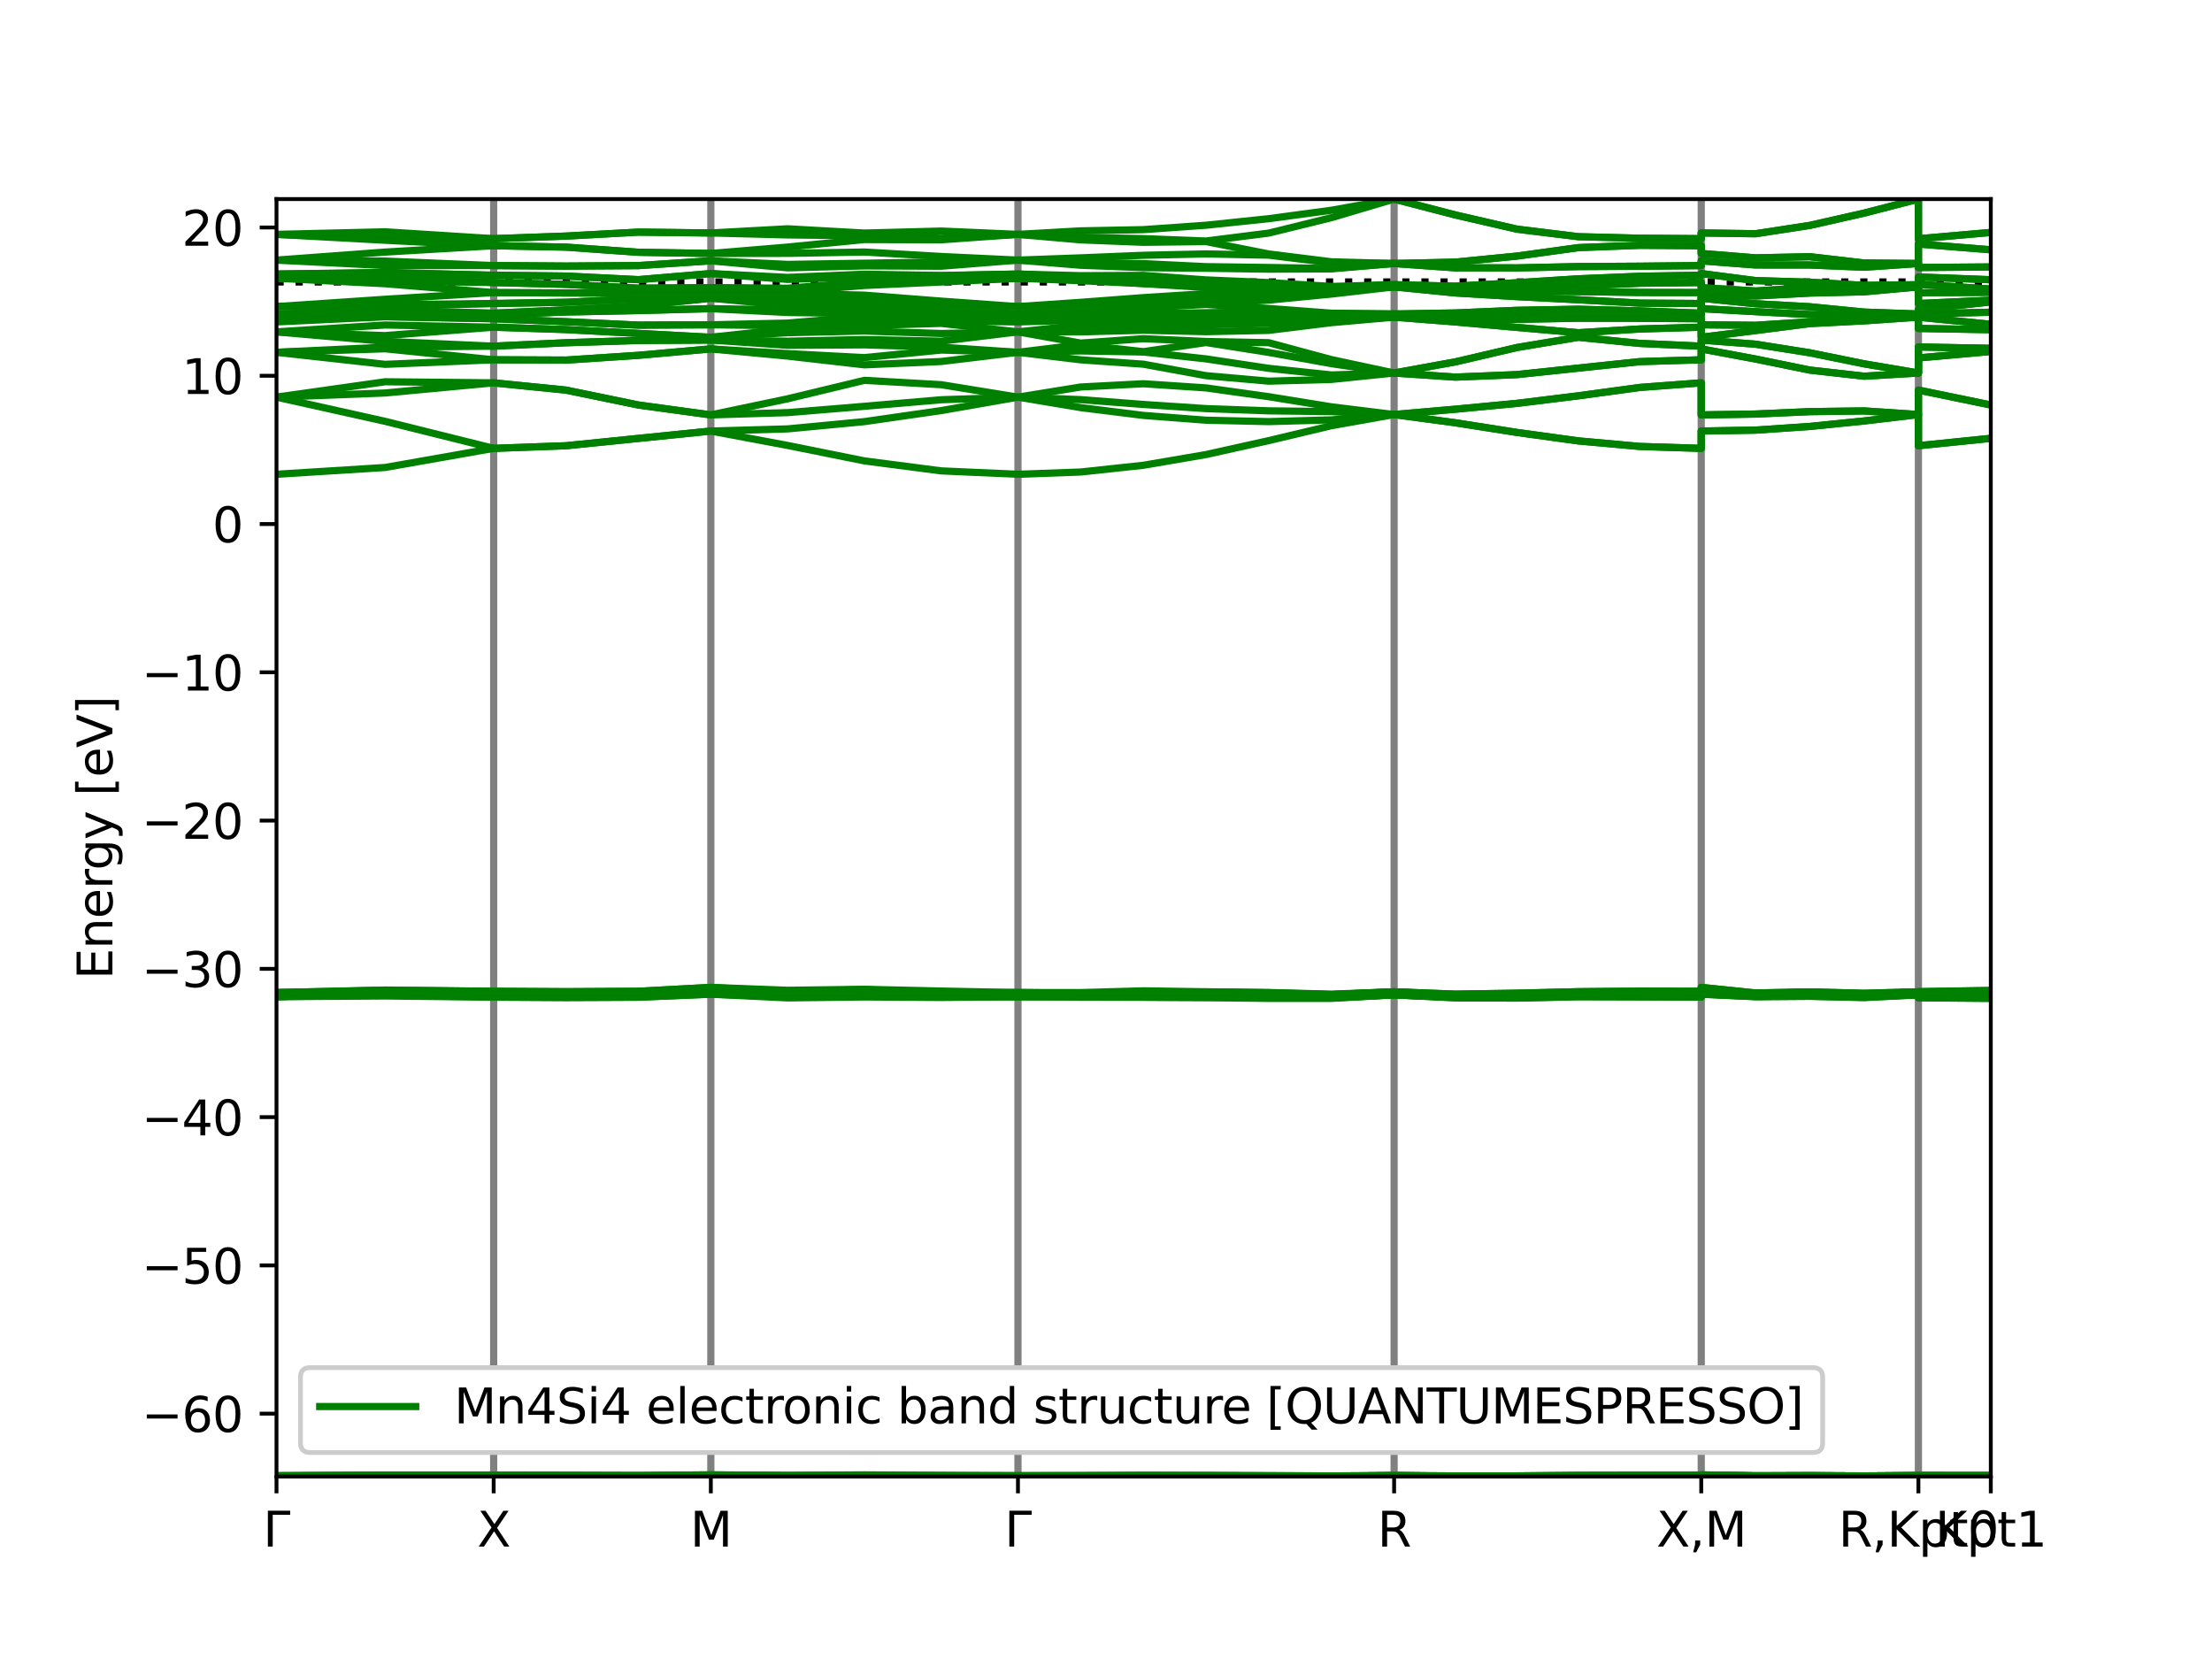 <?xml version="1.0" encoding="utf-8" standalone="no"?>
<!DOCTYPE svg PUBLIC "-//W3C//DTD SVG 1.1//EN"
  "http://www.w3.org/Graphics/SVG/1.1/DTD/svg11.dtd">
<svg xmlns:xlink="http://www.w3.org/1999/xlink" width="460.8pt" height="345.6pt" viewBox="0 0 460.8 345.6" xmlns="http://www.w3.org/2000/svg" version="1.1">
 <defs>
  <style type="text/css">*{stroke-linejoin: round; stroke-linecap: butt}</style>
 </defs>
 <g id="figure_1">
  <g id="patch_1">
   <path d="M 0 345.6 
L 460.8 345.6 
L 460.8 0 
L 0 0 
z
" style="fill: #ffffff"/>
  </g>
  <g id="axes_1">
   <g id="patch_2">
    <path d="M 57.6 307.584 
L 414.72 307.584 
L 414.72 41.472 
L 57.6 41.472 
z
" style="fill: #ffffff"/>
   </g>
   <g id="matplotlib.axis_1">
    <g id="xtick_1">
     <g id="line2d_1">
      <defs>
       <path id="m7d7b94f355" d="M 0 0 
L 0 3.5 
" style="stroke: #000000; stroke-width: 0.8"/>
      </defs>
      <g>
       <use xlink:href="#m7d7b94f355" x="57.6" y="307.584" style="stroke: #000000; stroke-width: 0.8"/>
      </g>
     </g>
     <g id="text_1">
      <!-- $\Gamma$ -->
      <g transform="translate(54.8 322.182) scale(0.1 -0.1)">
       <defs>
        <path id="DejaVuSans-393" d="M 628 0 
L 628 4666 
L 3531 4666 
L 3531 4134 
L 1259 4134 
L 1259 0 
L 628 0 
z
" transform="scale(0.016)"/>
       </defs>
       <use xlink:href="#DejaVuSans-393" transform="translate(0 0.094)"/>
      </g>
     </g>
    </g>
    <g id="xtick_2">
     <g id="line2d_2">
      <g>
       <use xlink:href="#m7d7b94f355" x="102.841" y="307.584" style="stroke: #000000; stroke-width: 0.8"/>
      </g>
     </g>
     <g id="text_2">
      <!-- X -->
      <g transform="translate(99.416 322.182) scale(0.1 -0.1)">
       <defs>
        <path id="DejaVuSans-58" d="M 403 4666 
L 1081 4666 
L 2241 2931 
L 3406 4666 
L 4084 4666 
L 2584 2425 
L 4184 0 
L 3506 0 
L 2194 1984 
L 872 0 
L 191 0 
L 1856 2491 
L 403 4666 
z
" transform="scale(0.016)"/>
       </defs>
       <use xlink:href="#DejaVuSans-58"/>
      </g>
     </g>
    </g>
    <g id="xtick_3">
     <g id="line2d_3">
      <g>
       <use xlink:href="#m7d7b94f355" x="148.081" y="307.584" style="stroke: #000000; stroke-width: 0.8"/>
      </g>
     </g>
     <g id="text_3">
      <!-- M -->
      <g transform="translate(143.767 322.182) scale(0.1 -0.1)">
       <defs>
        <path id="DejaVuSans-4d" d="M 628 4666 
L 1569 4666 
L 2759 1491 
L 3956 4666 
L 4897 4666 
L 4897 0 
L 4281 0 
L 4281 4097 
L 3078 897 
L 2444 897 
L 1241 4097 
L 1241 0 
L 628 0 
L 628 4666 
z
" transform="scale(0.016)"/>
       </defs>
       <use xlink:href="#DejaVuSans-4d"/>
      </g>
     </g>
    </g>
    <g id="xtick_4">
     <g id="line2d_4">
      <g>
       <use xlink:href="#m7d7b94f355" x="212.061" y="307.584" style="stroke: #000000; stroke-width: 0.8"/>
      </g>
     </g>
     <g id="text_4">
      <!-- $\Gamma$ -->
      <g transform="translate(209.261 322.182) scale(0.1 -0.1)">
       <use xlink:href="#DejaVuSans-393" transform="translate(0 0.094)"/>
      </g>
     </g>
    </g>
    <g id="xtick_5">
     <g id="line2d_5">
      <g>
       <use xlink:href="#m7d7b94f355" x="290.42" y="307.584" style="stroke: #000000; stroke-width: 0.8"/>
      </g>
     </g>
     <g id="text_5">
      <!-- R -->
      <g transform="translate(286.945 322.182) scale(0.1 -0.1)">
       <defs>
        <path id="DejaVuSans-52" d="M 2841 2188 
Q 3044 2119 3236 1894 
Q 3428 1669 3622 1275 
L 4263 0 
L 3584 0 
L 2988 1197 
Q 2756 1666 2539 1819 
Q 2322 1972 1947 1972 
L 1259 1972 
L 1259 0 
L 628 0 
L 628 4666 
L 2053 4666 
Q 2853 4666 3247 4331 
Q 3641 3997 3641 3322 
Q 3641 2881 3436 2590 
Q 3231 2300 2841 2188 
z
M 1259 4147 
L 1259 2491 
L 2053 2491 
Q 2509 2491 2742 2702 
Q 2975 2913 2975 3322 
Q 2975 3731 2742 3939 
Q 2509 4147 2053 4147 
L 1259 4147 
z
" transform="scale(0.016)"/>
       </defs>
       <use xlink:href="#DejaVuSans-52"/>
      </g>
     </g>
    </g>
    <g id="xtick_6">
     <g id="line2d_6">
      <g>
       <use xlink:href="#m7d7b94f355" x="354.399" y="307.584" style="stroke: #000000; stroke-width: 0.8"/>
      </g>
     </g>
     <g id="text_6">
      <!-- X,M -->
      <g transform="translate(345.071 322.182) scale(0.1 -0.1)">
       <defs>
        <path id="DejaVuSans-2c" d="M 750 794 
L 1409 794 
L 1409 256 
L 897 -744 
L 494 -744 
L 750 256 
L 750 794 
z
" transform="scale(0.016)"/>
       </defs>
       <use xlink:href="#DejaVuSans-58"/>
       <use xlink:href="#DejaVuSans-2c" x="68.506"/>
       <use xlink:href="#DejaVuSans-4d" x="100.293"/>
      </g>
     </g>
    </g>
    <g id="xtick_7">
     <g id="line2d_7">
      <g>
       <use xlink:href="#m7d7b94f355" x="399.64" y="307.584" style="stroke: #000000; stroke-width: 0.8"/>
      </g>
     </g>
     <g id="text_7">
      <!-- R,Kpt0 -->
      <g transform="translate(382.982 322.182) scale(0.1 -0.1)">
       <defs>
        <path id="DejaVuSans-4b" d="M 628 4666 
L 1259 4666 
L 1259 2694 
L 3353 4666 
L 4166 4666 
L 1850 2491 
L 4331 0 
L 3500 0 
L 1259 2247 
L 1259 0 
L 628 0 
L 628 4666 
z
" transform="scale(0.016)"/>
        <path id="DejaVuSans-70" d="M 1159 525 
L 1159 -1331 
L 581 -1331 
L 581 3500 
L 1159 3500 
L 1159 2969 
Q 1341 3281 1617 3432 
Q 1894 3584 2278 3584 
Q 2916 3584 3314 3078 
Q 3713 2572 3713 1747 
Q 3713 922 3314 415 
Q 2916 -91 2278 -91 
Q 1894 -91 1617 61 
Q 1341 213 1159 525 
z
M 3116 1747 
Q 3116 2381 2855 2742 
Q 2594 3103 2138 3103 
Q 1681 3103 1420 2742 
Q 1159 2381 1159 1747 
Q 1159 1113 1420 752 
Q 1681 391 2138 391 
Q 2594 391 2855 752 
Q 3116 1113 3116 1747 
z
" transform="scale(0.016)"/>
        <path id="DejaVuSans-74" d="M 1172 4494 
L 1172 3500 
L 2356 3500 
L 2356 3053 
L 1172 3053 
L 1172 1153 
Q 1172 725 1289 603 
Q 1406 481 1766 481 
L 2356 481 
L 2356 0 
L 1766 0 
Q 1100 0 847 248 
Q 594 497 594 1153 
L 594 3053 
L 172 3053 
L 172 3500 
L 594 3500 
L 594 4494 
L 1172 4494 
z
" transform="scale(0.016)"/>
        <path id="DejaVuSans-30" d="M 2034 4250 
Q 1547 4250 1301 3770 
Q 1056 3291 1056 2328 
Q 1056 1369 1301 889 
Q 1547 409 2034 409 
Q 2525 409 2770 889 
Q 3016 1369 3016 2328 
Q 3016 3291 2770 3770 
Q 2525 4250 2034 4250 
z
M 2034 4750 
Q 2819 4750 3233 4129 
Q 3647 3509 3647 2328 
Q 3647 1150 3233 529 
Q 2819 -91 2034 -91 
Q 1250 -91 836 529 
Q 422 1150 422 2328 
Q 422 3509 836 4129 
Q 1250 4750 2034 4750 
z
" transform="scale(0.016)"/>
       </defs>
       <use xlink:href="#DejaVuSans-52"/>
       <use xlink:href="#DejaVuSans-2c" x="69.482"/>
       <use xlink:href="#DejaVuSans-4b" x="101.27"/>
       <use xlink:href="#DejaVuSans-70" x="166.846"/>
       <use xlink:href="#DejaVuSans-74" x="230.322"/>
       <use xlink:href="#DejaVuSans-30" x="269.531"/>
      </g>
     </g>
    </g>
    <g id="xtick_8">
     <g id="line2d_8">
      <g>
       <use xlink:href="#m7d7b94f355" x="414.72" y="307.584" style="stroke: #000000; stroke-width: 0.8"/>
      </g>
     </g>
     <g id="text_8">
      <!-- Kpt1 -->
      <g transform="translate(403.125 322.182) scale(0.1 -0.1)">
       <defs>
        <path id="DejaVuSans-31" d="M 794 531 
L 1825 531 
L 1825 4091 
L 703 3866 
L 703 4441 
L 1819 4666 
L 2450 4666 
L 2450 531 
L 3481 531 
L 3481 0 
L 794 0 
L 794 531 
z
" transform="scale(0.016)"/>
       </defs>
       <use xlink:href="#DejaVuSans-4b"/>
       <use xlink:href="#DejaVuSans-70" x="65.576"/>
       <use xlink:href="#DejaVuSans-74" x="129.053"/>
       <use xlink:href="#DejaVuSans-31" x="168.262"/>
      </g>
     </g>
    </g>
   </g>
   <g id="matplotlib.axis_2">
    <g id="ytick_1">
     <g id="line2d_9">
      <defs>
       <path id="mb91cd840cc" d="M 0 0 
L -3.5 0 
" style="stroke: #000000; stroke-width: 0.8"/>
      </defs>
      <g>
       <use xlink:href="#mb91cd840cc" x="57.6" y="294.492" style="stroke: #000000; stroke-width: 0.8"/>
      </g>
     </g>
     <g id="text_9">
      <!-- −60 -->
      <g transform="translate(29.495 298.291) scale(0.1 -0.1)">
       <defs>
        <path id="DejaVuSans-2212" d="M 678 2272 
L 4684 2272 
L 4684 1741 
L 678 1741 
L 678 2272 
z
" transform="scale(0.016)"/>
        <path id="DejaVuSans-36" d="M 2113 2584 
Q 1688 2584 1439 2293 
Q 1191 2003 1191 1497 
Q 1191 994 1439 701 
Q 1688 409 2113 409 
Q 2538 409 2786 701 
Q 3034 994 3034 1497 
Q 3034 2003 2786 2293 
Q 2538 2584 2113 2584 
z
M 3366 4563 
L 3366 3988 
Q 3128 4100 2886 4159 
Q 2644 4219 2406 4219 
Q 1781 4219 1451 3797 
Q 1122 3375 1075 2522 
Q 1259 2794 1537 2939 
Q 1816 3084 2150 3084 
Q 2853 3084 3261 2657 
Q 3669 2231 3669 1497 
Q 3669 778 3244 343 
Q 2819 -91 2113 -91 
Q 1303 -91 875 529 
Q 447 1150 447 2328 
Q 447 3434 972 4092 
Q 1497 4750 2381 4750 
Q 2619 4750 2861 4703 
Q 3103 4656 3366 4563 
z
" transform="scale(0.016)"/>
       </defs>
       <use xlink:href="#DejaVuSans-2212"/>
       <use xlink:href="#DejaVuSans-36" x="83.789"/>
       <use xlink:href="#DejaVuSans-30" x="147.412"/>
      </g>
     </g>
    </g>
    <g id="ytick_2">
     <g id="line2d_10">
      <g>
       <use xlink:href="#mb91cd840cc" x="57.6" y="263.604" style="stroke: #000000; stroke-width: 0.8"/>
      </g>
     </g>
     <g id="text_10">
      <!-- −50 -->
      <g transform="translate(29.495 267.404) scale(0.1 -0.1)">
       <defs>
        <path id="DejaVuSans-35" d="M 691 4666 
L 3169 4666 
L 3169 4134 
L 1269 4134 
L 1269 2991 
Q 1406 3038 1543 3061 
Q 1681 3084 1819 3084 
Q 2600 3084 3056 2656 
Q 3513 2228 3513 1497 
Q 3513 744 3044 326 
Q 2575 -91 1722 -91 
Q 1428 -91 1123 -41 
Q 819 9 494 109 
L 494 744 
Q 775 591 1075 516 
Q 1375 441 1709 441 
Q 2250 441 2565 725 
Q 2881 1009 2881 1497 
Q 2881 1984 2565 2268 
Q 2250 2553 1709 2553 
Q 1456 2553 1204 2497 
Q 953 2441 691 2322 
L 691 4666 
z
" transform="scale(0.016)"/>
       </defs>
       <use xlink:href="#DejaVuSans-2212"/>
       <use xlink:href="#DejaVuSans-35" x="83.789"/>
       <use xlink:href="#DejaVuSans-30" x="147.412"/>
      </g>
     </g>
    </g>
    <g id="ytick_3">
     <g id="line2d_11">
      <g>
       <use xlink:href="#mb91cd840cc" x="57.6" y="232.717" style="stroke: #000000; stroke-width: 0.8"/>
      </g>
     </g>
     <g id="text_11">
      <!-- −40 -->
      <g transform="translate(29.495 236.516) scale(0.1 -0.1)">
       <defs>
        <path id="DejaVuSans-34" d="M 2419 4116 
L 825 1625 
L 2419 1625 
L 2419 4116 
z
M 2253 4666 
L 3047 4666 
L 3047 1625 
L 3713 1625 
L 3713 1100 
L 3047 1100 
L 3047 0 
L 2419 0 
L 2419 1100 
L 313 1100 
L 313 1709 
L 2253 4666 
z
" transform="scale(0.016)"/>
       </defs>
       <use xlink:href="#DejaVuSans-2212"/>
       <use xlink:href="#DejaVuSans-34" x="83.789"/>
       <use xlink:href="#DejaVuSans-30" x="147.412"/>
      </g>
     </g>
    </g>
    <g id="ytick_4">
     <g id="line2d_12">
      <g>
       <use xlink:href="#mb91cd840cc" x="57.6" y="201.829" style="stroke: #000000; stroke-width: 0.8"/>
      </g>
     </g>
     <g id="text_12">
      <!-- −30 -->
      <g transform="translate(29.495 205.628) scale(0.1 -0.1)">
       <defs>
        <path id="DejaVuSans-33" d="M 2597 2516 
Q 3050 2419 3304 2112 
Q 3559 1806 3559 1356 
Q 3559 666 3084 287 
Q 2609 -91 1734 -91 
Q 1441 -91 1130 -33 
Q 819 25 488 141 
L 488 750 
Q 750 597 1062 519 
Q 1375 441 1716 441 
Q 2309 441 2620 675 
Q 2931 909 2931 1356 
Q 2931 1769 2642 2001 
Q 2353 2234 1838 2234 
L 1294 2234 
L 1294 2753 
L 1863 2753 
Q 2328 2753 2575 2939 
Q 2822 3125 2822 3475 
Q 2822 3834 2567 4026 
Q 2313 4219 1838 4219 
Q 1578 4219 1281 4162 
Q 984 4106 628 3988 
L 628 4550 
Q 988 4650 1302 4700 
Q 1616 4750 1894 4750 
Q 2613 4750 3031 4423 
Q 3450 4097 3450 3541 
Q 3450 3153 3228 2886 
Q 3006 2619 2597 2516 
z
" transform="scale(0.016)"/>
       </defs>
       <use xlink:href="#DejaVuSans-2212"/>
       <use xlink:href="#DejaVuSans-33" x="83.789"/>
       <use xlink:href="#DejaVuSans-30" x="147.412"/>
      </g>
     </g>
    </g>
    <g id="ytick_5">
     <g id="line2d_13">
      <g>
       <use xlink:href="#mb91cd840cc" x="57.6" y="170.941" style="stroke: #000000; stroke-width: 0.8"/>
      </g>
     </g>
     <g id="text_13">
      <!-- −20 -->
      <g transform="translate(29.495 174.74) scale(0.1 -0.1)">
       <defs>
        <path id="DejaVuSans-32" d="M 1228 531 
L 3431 531 
L 3431 0 
L 469 0 
L 469 531 
Q 828 903 1448 1529 
Q 2069 2156 2228 2338 
Q 2531 2678 2651 2914 
Q 2772 3150 2772 3378 
Q 2772 3750 2511 3984 
Q 2250 4219 1831 4219 
Q 1534 4219 1204 4116 
Q 875 4013 500 3803 
L 500 4441 
Q 881 4594 1212 4672 
Q 1544 4750 1819 4750 
Q 2544 4750 2975 4387 
Q 3406 4025 3406 3419 
Q 3406 3131 3298 2873 
Q 3191 2616 2906 2266 
Q 2828 2175 2409 1742 
Q 1991 1309 1228 531 
z
" transform="scale(0.016)"/>
       </defs>
       <use xlink:href="#DejaVuSans-2212"/>
       <use xlink:href="#DejaVuSans-32" x="83.789"/>
       <use xlink:href="#DejaVuSans-30" x="147.412"/>
      </g>
     </g>
    </g>
    <g id="ytick_6">
     <g id="line2d_14">
      <g>
       <use xlink:href="#mb91cd840cc" x="57.6" y="140.053" style="stroke: #000000; stroke-width: 0.8"/>
      </g>
     </g>
     <g id="text_14">
      <!-- −10 -->
      <g transform="translate(29.495 143.853) scale(0.1 -0.1)">
       <use xlink:href="#DejaVuSans-2212"/>
       <use xlink:href="#DejaVuSans-31" x="83.789"/>
       <use xlink:href="#DejaVuSans-30" x="147.412"/>
      </g>
     </g>
    </g>
    <g id="ytick_7">
     <g id="line2d_15">
      <g>
       <use xlink:href="#mb91cd840cc" x="57.6" y="109.166" style="stroke: #000000; stroke-width: 0.8"/>
      </g>
     </g>
     <g id="text_15">
      <!-- 0 -->
      <g transform="translate(44.237 112.965) scale(0.1 -0.1)">
       <use xlink:href="#DejaVuSans-30"/>
      </g>
     </g>
    </g>
    <g id="ytick_8">
     <g id="line2d_16">
      <g>
       <use xlink:href="#mb91cd840cc" x="57.6" y="78.278" style="stroke: #000000; stroke-width: 0.8"/>
      </g>
     </g>
     <g id="text_16">
      <!-- 10 -->
      <g transform="translate(37.875 82.077) scale(0.1 -0.1)">
       <use xlink:href="#DejaVuSans-31"/>
       <use xlink:href="#DejaVuSans-30" x="63.623"/>
      </g>
     </g>
    </g>
    <g id="ytick_9">
     <g id="line2d_17">
      <g>
       <use xlink:href="#mb91cd840cc" x="57.6" y="47.39" style="stroke: #000000; stroke-width: 0.8"/>
      </g>
     </g>
     <g id="text_17">
      <!-- 20 -->
      <g transform="translate(37.875 51.189) scale(0.1 -0.1)">
       <use xlink:href="#DejaVuSans-32"/>
       <use xlink:href="#DejaVuSans-30" x="63.623"/>
      </g>
     </g>
    </g>
    <g id="text_18">
     <!-- Energy [eV] -->
     <g transform="translate(23.416 204.022) rotate(-90) scale(0.1 -0.1)">
      <defs>
       <path id="DejaVuSans-45" d="M 628 4666 
L 3578 4666 
L 3578 4134 
L 1259 4134 
L 1259 2753 
L 3481 2753 
L 3481 2222 
L 1259 2222 
L 1259 531 
L 3634 531 
L 3634 0 
L 628 0 
L 628 4666 
z
" transform="scale(0.016)"/>
       <path id="DejaVuSans-6e" d="M 3513 2113 
L 3513 0 
L 2938 0 
L 2938 2094 
Q 2938 2591 2744 2837 
Q 2550 3084 2163 3084 
Q 1697 3084 1428 2787 
Q 1159 2491 1159 1978 
L 1159 0 
L 581 0 
L 581 3500 
L 1159 3500 
L 1159 2956 
Q 1366 3272 1645 3428 
Q 1925 3584 2291 3584 
Q 2894 3584 3203 3211 
Q 3513 2838 3513 2113 
z
" transform="scale(0.016)"/>
       <path id="DejaVuSans-65" d="M 3597 1894 
L 3597 1613 
L 953 1613 
Q 991 1019 1311 708 
Q 1631 397 2203 397 
Q 2534 397 2845 478 
Q 3156 559 3463 722 
L 3463 178 
Q 3153 47 2828 -22 
Q 2503 -91 2169 -91 
Q 1331 -91 842 396 
Q 353 884 353 1716 
Q 353 2575 817 3079 
Q 1281 3584 2069 3584 
Q 2775 3584 3186 3129 
Q 3597 2675 3597 1894 
z
M 3022 2063 
Q 3016 2534 2758 2815 
Q 2500 3097 2075 3097 
Q 1594 3097 1305 2825 
Q 1016 2553 972 2059 
L 3022 2063 
z
" transform="scale(0.016)"/>
       <path id="DejaVuSans-72" d="M 2631 2963 
Q 2534 3019 2420 3045 
Q 2306 3072 2169 3072 
Q 1681 3072 1420 2755 
Q 1159 2438 1159 1844 
L 1159 0 
L 581 0 
L 581 3500 
L 1159 3500 
L 1159 2956 
Q 1341 3275 1631 3429 
Q 1922 3584 2338 3584 
Q 2397 3584 2469 3576 
Q 2541 3569 2628 3553 
L 2631 2963 
z
" transform="scale(0.016)"/>
       <path id="DejaVuSans-67" d="M 2906 1791 
Q 2906 2416 2648 2759 
Q 2391 3103 1925 3103 
Q 1463 3103 1205 2759 
Q 947 2416 947 1791 
Q 947 1169 1205 825 
Q 1463 481 1925 481 
Q 2391 481 2648 825 
Q 2906 1169 2906 1791 
z
M 3481 434 
Q 3481 -459 3084 -895 
Q 2688 -1331 1869 -1331 
Q 1566 -1331 1297 -1286 
Q 1028 -1241 775 -1147 
L 775 -588 
Q 1028 -725 1275 -790 
Q 1522 -856 1778 -856 
Q 2344 -856 2625 -561 
Q 2906 -266 2906 331 
L 2906 616 
Q 2728 306 2450 153 
Q 2172 0 1784 0 
Q 1141 0 747 490 
Q 353 981 353 1791 
Q 353 2603 747 3093 
Q 1141 3584 1784 3584 
Q 2172 3584 2450 3431 
Q 2728 3278 2906 2969 
L 2906 3500 
L 3481 3500 
L 3481 434 
z
" transform="scale(0.016)"/>
       <path id="DejaVuSans-79" d="M 2059 -325 
Q 1816 -950 1584 -1140 
Q 1353 -1331 966 -1331 
L 506 -1331 
L 506 -850 
L 844 -850 
Q 1081 -850 1212 -737 
Q 1344 -625 1503 -206 
L 1606 56 
L 191 3500 
L 800 3500 
L 1894 763 
L 2988 3500 
L 3597 3500 
L 2059 -325 
z
" transform="scale(0.016)"/>
       <path id="DejaVuSans-20" transform="scale(0.016)"/>
       <path id="DejaVuSans-5b" d="M 550 4863 
L 1875 4863 
L 1875 4416 
L 1125 4416 
L 1125 -397 
L 1875 -397 
L 1875 -844 
L 550 -844 
L 550 4863 
z
" transform="scale(0.016)"/>
       <path id="DejaVuSans-56" d="M 1831 0 
L 50 4666 
L 709 4666 
L 2188 738 
L 3669 4666 
L 4325 4666 
L 2547 0 
L 1831 0 
z
" transform="scale(0.016)"/>
       <path id="DejaVuSans-5d" d="M 1947 4863 
L 1947 -844 
L 622 -844 
L 622 -397 
L 1369 -397 
L 1369 4416 
L 622 4416 
L 622 4863 
L 1947 4863 
z
" transform="scale(0.016)"/>
      </defs>
      <use xlink:href="#DejaVuSans-45"/>
      <use xlink:href="#DejaVuSans-6e" x="63.184"/>
      <use xlink:href="#DejaVuSans-65" x="126.562"/>
      <use xlink:href="#DejaVuSans-72" x="188.086"/>
      <use xlink:href="#DejaVuSans-67" x="227.449"/>
      <use xlink:href="#DejaVuSans-79" x="290.926"/>
      <use xlink:href="#DejaVuSans-20" x="350.105"/>
      <use xlink:href="#DejaVuSans-5b" x="381.893"/>
      <use xlink:href="#DejaVuSans-65" x="420.906"/>
      <use xlink:href="#DejaVuSans-56" x="482.43"/>
      <use xlink:href="#DejaVuSans-5d" x="550.838"/>
     </g>
    </g>
   </g>
   <g id="line2d_18">
    <path d="M 102.841 307.584 
L 102.841 41.472 
" clip-path="url(#pe548834b91)" style="fill: none; stroke: #808080; stroke-width: 1.5; stroke-linecap: square"/>
   </g>
   <g id="line2d_19">
    <path d="M 148.081 307.584 
L 148.081 41.472 
" clip-path="url(#pe548834b91)" style="fill: none; stroke: #808080; stroke-width: 1.5; stroke-linecap: square"/>
   </g>
   <g id="line2d_20">
    <path d="M 212.061 307.584 
L 212.061 41.472 
" clip-path="url(#pe548834b91)" style="fill: none; stroke: #808080; stroke-width: 1.5; stroke-linecap: square"/>
   </g>
   <g id="line2d_21">
    <path d="M 290.42 307.584 
L 290.42 41.472 
" clip-path="url(#pe548834b91)" style="fill: none; stroke: #808080; stroke-width: 1.5; stroke-linecap: square"/>
   </g>
   <g id="line2d_22">
    <path d="M 354.399 307.584 
L 354.399 41.472 
" clip-path="url(#pe548834b91)" style="fill: none; stroke: #808080; stroke-width: 1.5; stroke-linecap: square"/>
   </g>
   <g id="line2d_23">
    <path d="M 399.64 307.584 
L 399.64 41.472 
" clip-path="url(#pe548834b91)" style="fill: none; stroke: #808080; stroke-width: 1.5; stroke-linecap: square"/>
   </g>
   <g id="line2d_24">
    <path d="M 57.6 58.739 
L 414.72 58.739 
" clip-path="url(#pe548834b91)" style="fill: none; stroke-dasharray: 1.5,2.475; stroke-dashoffset: 0; stroke: #000000; stroke-width: 1.5"/>
   </g>
   <g id="line2d_25">
    <path d="M 57.6 307.497 
L 80.22 307.486 
L 102.841 307.499 
L 117.921 307.508 
L 133.001 307.489 
L 148.081 307.279 
L 164.076 307.473 
L 180.071 307.518 
L 196.066 307.57 
L 212.061 307.497 
L 225.121 307.578 
L 238.18 307.584 
L 251.24 307.579 
L 264.3 307.539 
L 277.36 307.548 
L 290.42 307.38 
L 303.216 307.522 
L 316.011 307.49 
L 328.807 307.479 
L 341.603 307.483 
L 354.399 307.499 
L 354.399 307.279 
L 365.709 307.453 
L 377.02 307.408 
L 388.33 307.477 
L 399.64 307.38 
L 399.64 307.492 
L 414.72 307.498 
" clip-path="url(#pe548834b91)" style="fill: none; stroke: #008000; stroke-width: 1.5; stroke-linecap: square"/>
   </g>
   <g id="line2d_26">
    <path d="M 57.6 307.423 
L 80.22 307.393 
L 102.841 307.499 
L 117.921 307.508 
L 133.001 307.489 
L 148.081 307.279 
L 164.076 307.444 
L 180.071 307.366 
L 196.066 307.451 
L 212.061 307.423 
L 225.121 307.425 
L 238.18 307.41 
L 251.24 307.43 
L 264.3 307.47 
L 277.36 307.531 
L 290.42 307.38 
L 303.216 307.522 
L 316.011 307.49 
L 328.807 307.479 
L 341.603 307.483 
L 354.399 307.499 
L 354.399 307.279 
L 365.709 307.453 
L 377.02 307.408 
L 388.33 307.477 
L 399.64 307.38 
L 399.64 307.492 
L 414.72 307.498 
" clip-path="url(#pe548834b91)" style="fill: none; stroke: #008000; stroke-width: 1.5; stroke-linecap: square"/>
   </g>
   <g id="line2d_27">
    <path d="M 57.6 307.423 
L 80.22 307.29 
L 102.841 307.292 
L 117.921 307.32 
L 133.001 307.365 
L 148.081 307.236 
L 164.076 307.38 
L 180.071 307.331 
L 196.066 307.384 
L 212.061 307.423 
L 225.121 307.404 
L 238.18 307.397 
L 251.24 307.376 
L 264.3 307.456 
L 277.36 307.467 
L 290.42 307.38 
L 303.216 307.466 
L 316.011 307.454 
L 328.807 307.334 
L 341.603 307.308 
L 354.399 307.292 
L 354.399 307.236 
L 365.709 307.428 
L 377.02 307.406 
L 388.33 307.459 
L 399.64 307.38 
L 399.64 307.336 
L 414.72 307.352 
" clip-path="url(#pe548834b91)" style="fill: none; stroke: #008000; stroke-width: 1.5; stroke-linecap: square"/>
   </g>
   <g id="line2d_28">
    <path d="M 57.6 307.423 
L 80.22 307.274 
L 102.841 307.292 
L 117.921 307.32 
L 133.001 307.365 
L 148.081 307.236 
L 164.076 307.34 
L 180.071 307.242 
L 196.066 307.336 
L 212.061 307.423 
L 225.121 307.389 
L 238.18 307.306 
L 251.24 307.35 
L 264.3 307.382 
L 277.36 307.466 
L 290.42 307.38 
L 303.216 307.466 
L 316.011 307.454 
L 328.807 307.334 
L 341.603 307.308 
L 354.399 307.292 
L 354.399 307.236 
L 365.709 307.428 
L 377.02 307.406 
L 388.33 307.459 
L 399.64 307.38 
L 399.64 307.336 
L 414.72 307.352 
" clip-path="url(#pe548834b91)" style="fill: none; stroke: #008000; stroke-width: 1.5; stroke-linecap: square"/>
   </g>
   <g id="line2d_29">
    <path d="M 57.6 207.623 
L 80.22 207.481 
L 102.841 207.718 
L 117.921 207.8 
L 133.001 207.733 
L 148.081 207.104 
L 164.076 207.88 
L 180.071 207.684 
L 196.066 207.794 
L 212.061 207.623 
L 225.121 207.722 
L 238.18 207.757 
L 251.24 207.822 
L 264.3 207.986 
L 277.36 207.98 
L 290.42 207.24 
L 303.216 207.861 
L 316.011 207.915 
L 328.807 207.627 
L 341.603 207.662 
L 354.399 207.718 
L 354.399 207.104 
L 365.709 207.623 
L 377.02 207.542 
L 388.33 207.799 
L 399.64 207.24 
L 399.64 207.855 
L 414.72 207.972 
" clip-path="url(#pe548834b91)" style="fill: none; stroke: #008000; stroke-width: 1.5; stroke-linecap: square"/>
   </g>
   <g id="line2d_30">
    <path d="M 57.6 207.623 
L 80.22 207.311 
L 102.841 207.718 
L 117.921 207.8 
L 133.001 207.733 
L 148.081 207.104 
L 164.076 207.674 
L 180.071 207.481 
L 196.066 207.667 
L 212.061 207.623 
L 225.121 207.628 
L 238.18 207.729 
L 251.24 207.783 
L 264.3 207.772 
L 277.36 207.889 
L 290.42 207.24 
L 303.216 207.861 
L 316.011 207.915 
L 328.807 207.627 
L 341.603 207.662 
L 354.399 207.718 
L 354.399 207.104 
L 365.709 207.623 
L 377.02 207.542 
L 388.33 207.799 
L 399.64 207.24 
L 399.64 207.855 
L 414.72 207.972 
" clip-path="url(#pe548834b91)" style="fill: none; stroke: #008000; stroke-width: 1.5; stroke-linecap: square"/>
   </g>
   <g id="line2d_31">
    <path d="M 57.6 207.592 
L 80.22 207.133 
L 102.841 207.296 
L 117.921 207.401 
L 133.001 207.598 
L 148.081 207.019 
L 164.076 207.629 
L 180.071 207.331 
L 196.066 207.592 
L 212.061 207.592 
L 225.121 207.55 
L 238.18 207.509 
L 251.24 207.553 
L 264.3 207.706 
L 277.36 207.885 
L 290.42 207.24 
L 303.216 207.739 
L 316.011 207.613 
L 328.807 207.36 
L 341.603 207.299 
L 354.399 207.296 
L 354.399 207.019 
L 365.709 207.563 
L 377.02 207.451 
L 388.33 207.594 
L 399.64 207.24 
L 399.64 207.356 
L 414.72 207.668 
" clip-path="url(#pe548834b91)" style="fill: none; stroke: #008000; stroke-width: 1.5; stroke-linecap: square"/>
   </g>
   <g id="line2d_32">
    <path d="M 57.6 207.592 
L 80.22 207.072 
L 102.841 207.296 
L 117.921 207.401 
L 133.001 207.598 
L 148.081 207.019 
L 164.076 207.453 
L 180.071 207.239 
L 196.066 207.467 
L 212.061 207.592 
L 225.121 207.532 
L 238.18 207.469 
L 251.24 207.483 
L 264.3 207.636 
L 277.36 207.756 
L 290.42 207.24 
L 303.216 207.739 
L 316.011 207.613 
L 328.807 207.36 
L 341.603 207.299 
L 354.399 207.296 
L 354.399 207.019 
L 365.709 207.563 
L 377.02 207.451 
L 388.33 207.594 
L 399.64 207.24 
L 399.64 207.356 
L 414.72 207.668 
" clip-path="url(#pe548834b91)" style="fill: none; stroke: #008000; stroke-width: 1.5; stroke-linecap: square"/>
   </g>
   <g id="line2d_33">
    <path d="M 57.6 207.592 
L 80.22 207.006 
L 102.841 207.166 
L 117.921 207.24 
L 133.001 207.446 
L 148.081 206.766 
L 164.076 207.408 
L 180.071 207.183 
L 196.066 207.319 
L 212.061 207.592 
L 225.121 207.425 
L 238.18 207.394 
L 251.24 207.441 
L 264.3 207.433 
L 277.36 207.692 
L 290.42 207.169 
L 303.216 207.558 
L 316.011 207.485 
L 328.807 207.231 
L 341.603 207.237 
L 354.399 207.166 
L 354.399 206.766 
L 365.709 207.374 
L 377.02 207.235 
L 388.33 207.478 
L 399.64 207.169 
L 399.64 207.174 
L 414.72 207.34 
" clip-path="url(#pe548834b91)" style="fill: none; stroke: #008000; stroke-width: 1.5; stroke-linecap: square"/>
   </g>
   <g id="line2d_34">
    <path d="M 57.6 207.171 
L 80.22 206.945 
L 102.841 207.166 
L 117.921 207.24 
L 133.001 207.446 
L 148.081 206.766 
L 164.076 207.284 
L 180.071 207.08 
L 196.066 207.26 
L 212.061 207.171 
L 225.121 207.336 
L 238.18 207.211 
L 251.24 207.348 
L 264.3 207.412 
L 277.36 207.55 
L 290.42 207.169 
L 303.216 207.558 
L 316.011 207.485 
L 328.807 207.231 
L 341.603 207.237 
L 354.399 207.166 
L 354.399 206.766 
L 365.709 207.374 
L 377.02 207.235 
L 388.33 207.478 
L 399.64 207.169 
L 399.64 207.174 
L 414.72 207.34 
" clip-path="url(#pe548834b91)" style="fill: none; stroke: #008000; stroke-width: 1.5; stroke-linecap: square"/>
   </g>
   <g id="line2d_35">
    <path d="M 57.6 207.171 
L 80.22 206.926 
L 102.841 206.97 
L 117.921 207.052 
L 133.001 207.036 
L 148.081 206.233 
L 164.076 207.075 
L 180.071 206.861 
L 196.066 207.208 
L 212.061 207.171 
L 225.121 207.265 
L 238.18 207.049 
L 251.24 207.193 
L 264.3 207.375 
L 277.36 207.474 
L 290.42 207.169 
L 303.216 207.446 
L 316.011 207.424 
L 328.807 207.025 
L 341.603 206.937 
L 354.399 206.97 
L 354.399 206.233 
L 365.709 207.213 
L 377.02 207.213 
L 388.33 207.374 
L 399.64 207.169 
L 399.64 206.983 
L 414.72 207.072 
" clip-path="url(#pe548834b91)" style="fill: none; stroke: #008000; stroke-width: 1.5; stroke-linecap: square"/>
   </g>
   <g id="line2d_36">
    <path d="M 57.6 207.171 
L 80.22 206.913 
L 102.841 206.97 
L 117.921 207.052 
L 133.001 207.036 
L 148.081 206.233 
L 164.076 206.954 
L 180.071 206.713 
L 196.066 207.125 
L 212.061 207.171 
L 225.121 207.251 
L 238.18 207.044 
L 251.24 207.106 
L 264.3 207.262 
L 277.36 207.384 
L 290.42 207.169 
L 303.216 207.446 
L 316.011 207.424 
L 328.807 207.025 
L 341.603 206.937 
L 354.399 206.97 
L 354.399 206.233 
L 365.709 207.213 
L 377.02 207.213 
L 388.33 207.374 
L 399.64 207.169 
L 399.64 206.983 
L 414.72 207.072 
" clip-path="url(#pe548834b91)" style="fill: none; stroke: #008000; stroke-width: 1.5; stroke-linecap: square"/>
   </g>
   <g id="line2d_37">
    <path d="M 57.6 207.157 
L 80.22 206.877 
L 102.841 206.725 
L 117.921 206.729 
L 133.001 206.89 
L 148.081 205.983 
L 164.076 206.781 
L 180.071 206.683 
L 196.066 207.082 
L 212.061 207.157 
L 225.121 207.141 
L 238.18 206.879 
L 251.24 207.097 
L 264.3 207.14 
L 277.36 207.307 
L 290.42 206.612 
L 303.216 207.283 
L 316.011 207.081 
L 328.807 206.747 
L 341.603 206.735 
L 354.399 206.725 
L 354.399 205.983 
L 365.709 206.976 
L 377.02 206.693 
L 388.33 207.152 
L 399.64 206.612 
L 399.64 206.873 
L 414.72 206.825 
" clip-path="url(#pe548834b91)" style="fill: none; stroke: #008000; stroke-width: 1.5; stroke-linecap: square"/>
   </g>
   <g id="line2d_38">
    <path d="M 57.6 206.772 
L 80.22 206.587 
L 102.841 206.725 
L 117.921 206.729 
L 133.001 206.89 
L 148.081 205.983 
L 164.076 206.613 
L 180.071 206.555 
L 196.066 206.91 
L 212.061 206.772 
L 225.121 206.895 
L 238.18 206.858 
L 251.24 206.702 
L 264.3 206.895 
L 277.36 207.205 
L 290.42 206.612 
L 303.216 207.283 
L 316.011 207.081 
L 328.807 206.747 
L 341.603 206.735 
L 354.399 206.725 
L 354.399 205.983 
L 365.709 206.976 
L 377.02 206.693 
L 388.33 207.152 
L 399.64 206.612 
L 399.64 206.873 
L 414.72 206.825 
" clip-path="url(#pe548834b91)" style="fill: none; stroke: #008000; stroke-width: 1.5; stroke-linecap: square"/>
   </g>
   <g id="line2d_39">
    <path d="M 57.6 206.772 
L 80.22 206.273 
L 102.841 206.506 
L 117.921 206.589 
L 133.001 206.504 
L 148.081 205.692 
L 164.076 206.544 
L 180.071 206.159 
L 196.066 206.836 
L 212.061 206.772 
L 225.121 206.893 
L 238.18 206.849 
L 251.24 206.623 
L 264.3 206.8 
L 277.36 207.173 
L 290.42 206.612 
L 303.216 207.099 
L 316.011 206.901 
L 328.807 206.589 
L 341.603 206.478 
L 354.399 206.506 
L 354.399 205.692 
L 365.709 206.856 
L 377.02 206.63 
L 388.33 206.923 
L 399.64 206.612 
L 399.64 206.584 
L 414.72 206.336 
" clip-path="url(#pe548834b91)" style="fill: none; stroke: #008000; stroke-width: 1.5; stroke-linecap: square"/>
   </g>
   <g id="line2d_40">
    <path d="M 57.6 206.772 
L 80.22 206.242 
L 102.841 206.506 
L 117.921 206.589 
L 133.001 206.504 
L 148.081 205.692 
L 164.076 206.294 
L 180.071 206.086 
L 196.066 206.453 
L 212.061 206.772 
L 225.121 206.772 
L 238.18 206.408 
L 251.24 206.603 
L 264.3 206.753 
L 277.36 207.103 
L 290.42 206.612 
L 303.216 207.099 
L 316.011 206.901 
L 328.807 206.589 
L 341.603 206.478 
L 354.399 206.506 
L 354.399 205.692 
L 365.709 206.856 
L 377.02 206.63 
L 388.33 206.923 
L 399.64 206.612 
L 399.64 206.584 
L 414.72 206.336 
" clip-path="url(#pe548834b91)" style="fill: none; stroke: #008000; stroke-width: 1.5; stroke-linecap: square"/>
   </g>
   <g id="line2d_41">
    <path d="M 57.6 98.8 
L 80.22 97.384 
L 102.841 93.401 
L 117.921 92.857 
L 133.001 91.325 
L 148.081 89.794 
L 164.076 92.794 
L 180.071 96.013 
L 196.066 98.093 
L 212.061 98.8 
L 225.121 98.329 
L 238.18 96.926 
L 251.24 94.692 
L 264.3 91.788 
L 277.36 88.683 
L 290.42 86.356 
L 303.216 88.076 
L 316.011 90.084 
L 328.807 91.849 
L 341.603 93.004 
L 354.399 93.401 
L 354.399 89.794 
L 365.709 89.604 
L 377.02 88.836 
L 388.33 87.693 
L 399.64 86.356 
L 399.64 92.853 
L 414.72 91.312 
" clip-path="url(#pe548834b91)" style="fill: none; stroke: #008000; stroke-width: 1.5; stroke-linecap: square"/>
   </g>
   <g id="line2d_42">
    <path d="M 57.6 82.732 
L 80.22 87.768 
L 102.841 93.401 
L 117.921 92.857 
L 133.001 91.325 
L 148.081 89.794 
L 164.076 89.347 
L 180.071 87.832 
L 196.066 85.531 
L 212.061 82.732 
L 225.121 84.915 
L 238.18 86.537 
L 251.24 87.535 
L 264.3 87.829 
L 277.36 87.464 
L 290.42 86.356 
L 303.216 88.076 
L 316.011 90.084 
L 328.807 91.849 
L 341.603 93.004 
L 354.399 93.401 
L 354.399 89.794 
L 365.709 89.604 
L 377.02 88.836 
L 388.33 87.693 
L 399.64 86.356 
L 399.64 92.853 
L 414.72 91.312 
" clip-path="url(#pe548834b91)" style="fill: none; stroke: #008000; stroke-width: 1.5; stroke-linecap: square"/>
   </g>
   <g id="line2d_43">
    <path d="M 57.6 82.732 
L 80.22 81.867 
L 102.841 79.752 
L 117.921 81.266 
L 133.001 84.371 
L 148.081 86.432 
L 164.076 85.958 
L 180.071 84.64 
L 196.066 83.275 
L 212.061 82.732 
L 225.121 83.251 
L 238.18 84.254 
L 251.24 85.12 
L 264.3 85.583 
L 277.36 85.748 
L 290.42 86.356 
L 303.216 85.24 
L 316.011 84.029 
L 328.807 82.454 
L 341.603 80.711 
L 354.399 79.752 
L 354.399 86.432 
L 365.709 86.255 
L 377.02 85.75 
L 388.33 85.604 
L 399.64 86.356 
L 399.64 81.258 
L 414.72 84.368 
" clip-path="url(#pe548834b91)" style="fill: none; stroke: #008000; stroke-width: 1.5; stroke-linecap: square"/>
   </g>
   <g id="line2d_44">
    <path d="M 57.6 82.732 
L 80.22 79.528 
L 102.841 79.752 
L 117.921 81.266 
L 133.001 84.371 
L 148.081 86.432 
L 164.076 83.08 
L 180.071 79.23 
L 196.066 80.139 
L 212.061 82.732 
L 225.121 80.62 
L 238.18 79.939 
L 251.24 80.808 
L 264.3 82.638 
L 277.36 84.75 
L 290.42 86.356 
L 303.216 85.24 
L 316.011 84.029 
L 328.807 82.454 
L 341.603 80.711 
L 354.399 79.752 
L 354.399 86.432 
L 365.709 86.255 
L 377.02 85.75 
L 388.33 85.604 
L 399.64 86.356 
L 399.64 81.258 
L 414.72 84.368 
" clip-path="url(#pe548834b91)" style="fill: none; stroke: #008000; stroke-width: 1.5; stroke-linecap: square"/>
   </g>
   <g id="line2d_45">
    <path d="M 57.6 73.392 
L 80.22 75.899 
L 102.841 74.95 
L 117.921 75.014 
L 133.001 74.017 
L 148.081 72.682 
L 164.076 74.18 
L 180.071 76.003 
L 196.066 75.306 
L 212.061 73.392 
L 225.121 74.956 
L 238.18 75.866 
L 251.24 78.257 
L 264.3 79.402 
L 277.36 79.045 
L 290.42 77.704 
L 303.216 78.56 
L 316.011 78.038 
L 328.807 76.682 
L 341.603 75.332 
L 354.399 74.95 
L 354.399 72.682 
L 365.709 74.789 
L 377.02 77.095 
L 388.33 78.369 
L 399.64 77.704 
L 399.64 74.563 
L 414.72 73.216 
" clip-path="url(#pe548834b91)" style="fill: none; stroke: #008000; stroke-width: 1.5; stroke-linecap: square"/>
   </g>
   <g id="line2d_46">
    <path d="M 57.6 73.392 
L 80.22 72.657 
L 102.841 74.95 
L 117.921 75.014 
L 133.001 74.017 
L 148.081 72.682 
L 164.076 73.661 
L 180.071 74.496 
L 196.066 72.92 
L 212.061 73.392 
L 225.121 73.104 
L 238.18 73.329 
L 251.24 74.761 
L 264.3 76.73 
L 277.36 78.108 
L 290.42 77.704 
L 303.216 78.56 
L 316.011 78.038 
L 328.807 76.682 
L 341.603 75.332 
L 354.399 74.95 
L 354.399 72.682 
L 365.709 74.789 
L 377.02 77.095 
L 388.33 78.369 
L 399.64 77.704 
L 399.64 74.563 
L 414.72 73.216 
" clip-path="url(#pe548834b91)" style="fill: none; stroke: #008000; stroke-width: 1.5; stroke-linecap: square"/>
   </g>
   <g id="line2d_47">
    <path d="M 57.6 73.392 
L 80.22 72.324 
L 102.841 72.114 
L 117.921 71.399 
L 133.001 70.922 
L 148.081 70.835 
L 164.076 71.938 
L 180.071 71.838 
L 196.066 72.321 
L 212.061 73.392 
L 225.121 71.796 
L 238.18 73.258 
L 251.24 71.358 
L 264.3 73.416 
L 277.36 75.759 
L 290.42 77.704 
L 303.216 75.375 
L 316.011 72.395 
L 328.807 70.256 
L 341.603 71.536 
L 354.399 72.114 
L 354.399 70.835 
L 365.709 71.7 
L 377.02 73.492 
L 388.33 75.793 
L 399.64 77.704 
L 399.64 72.279 
L 414.72 72.561 
" clip-path="url(#pe548834b91)" style="fill: none; stroke: #008000; stroke-width: 1.5; stroke-linecap: square"/>
   </g>
   <g id="line2d_48">
    <path d="M 57.6 69.135 
L 80.22 71.115 
L 102.841 72.114 
L 117.921 71.399 
L 133.001 70.922 
L 148.081 70.835 
L 164.076 71.084 
L 180.071 70.723 
L 196.066 71.077 
L 212.061 69.135 
L 225.121 71.471 
L 238.18 70.553 
L 251.24 71.135 
L 264.3 71.389 
L 277.36 74.912 
L 290.42 77.704 
L 303.216 75.375 
L 316.011 72.395 
L 328.807 70.256 
L 341.603 71.536 
L 354.399 72.114 
L 354.399 70.835 
L 365.709 71.7 
L 377.02 73.492 
L 388.33 75.793 
L 399.64 77.704 
L 399.64 72.279 
L 414.72 72.561 
" clip-path="url(#pe548834b91)" style="fill: none; stroke: #008000; stroke-width: 1.5; stroke-linecap: square"/>
   </g>
   <g id="line2d_49">
    <path d="M 57.6 69.135 
L 80.22 69.909 
L 102.841 68.158 
L 117.921 68.652 
L 133.001 69.455 
L 148.081 70.265 
L 164.076 69.307 
L 180.071 68.96 
L 196.066 69.474 
L 212.061 69.135 
L 225.121 69.137 
L 238.18 68.798 
L 251.24 69.094 
L 264.3 68.825 
L 277.36 67.216 
L 290.42 66.063 
L 303.216 67.062 
L 316.011 68.202 
L 328.807 69.314 
L 341.603 68.534 
L 354.399 68.158 
L 354.399 70.265 
L 365.709 68.86 
L 377.02 67.408 
L 388.33 66.834 
L 399.64 66.063 
L 399.64 68.42 
L 414.72 68.682 
" clip-path="url(#pe548834b91)" style="fill: none; stroke: #008000; stroke-width: 1.5; stroke-linecap: square"/>
   </g>
   <g id="line2d_50">
    <path d="M 57.6 69.135 
L 80.22 67.703 
L 102.841 68.158 
L 117.921 68.652 
L 133.001 69.455 
L 148.081 70.265 
L 164.076 68.526 
L 180.071 67.83 
L 196.066 67.366 
L 212.061 69.135 
L 225.121 67.758 
L 238.18 67.789 
L 251.24 67.672 
L 264.3 67.362 
L 277.36 66.837 
L 290.42 66.063 
L 303.216 67.062 
L 316.011 68.202 
L 328.807 69.314 
L 341.603 68.534 
L 354.399 68.158 
L 354.399 70.265 
L 365.709 68.86 
L 377.02 67.408 
L 388.33 66.834 
L 399.64 66.063 
L 399.64 68.42 
L 414.72 68.682 
" clip-path="url(#pe548834b91)" style="fill: none; stroke: #008000; stroke-width: 1.5; stroke-linecap: square"/>
   </g>
   <g id="line2d_51">
    <path d="M 57.6 67.062 
L 80.22 65.988 
L 102.841 66.398 
L 117.921 67.021 
L 133.001 67.732 
L 148.081 67.659 
L 164.076 67.868 
L 180.071 67.074 
L 196.066 66.861 
L 212.061 67.062 
L 225.121 66.709 
L 238.18 66.419 
L 251.24 66.409 
L 264.3 66.647 
L 277.36 66.634 
L 290.42 66.063 
L 303.216 66.413 
L 316.011 66.52 
L 328.807 66.286 
L 341.603 66.302 
L 354.399 66.398 
L 354.399 67.659 
L 365.709 67.767 
L 377.02 67.042 
L 388.33 66.342 
L 399.64 66.063 
L 399.64 66.076 
L 414.72 67.557 
" clip-path="url(#pe548834b91)" style="fill: none; stroke: #008000; stroke-width: 1.5; stroke-linecap: square"/>
   </g>
   <g id="line2d_52">
    <path d="M 57.6 66.501 
L 80.22 65.962 
L 102.841 66.398 
L 117.921 67.021 
L 133.001 67.732 
L 148.081 67.659 
L 164.076 67.3 
L 180.071 65.958 
L 196.066 65.947 
L 212.061 66.501 
L 225.121 66.477 
L 238.18 65.995 
L 251.24 66.013 
L 264.3 66.235 
L 277.36 66.149 
L 290.42 66.063 
L 303.216 66.413 
L 316.011 66.52 
L 328.807 66.286 
L 341.603 66.302 
L 354.399 66.398 
L 354.399 67.659 
L 365.709 67.767 
L 377.02 67.042 
L 388.33 66.342 
L 399.64 66.063 
L 399.64 66.076 
L 414.72 67.557 
" clip-path="url(#pe548834b91)" style="fill: none; stroke: #008000; stroke-width: 1.5; stroke-linecap: square"/>
   </g>
   <g id="line2d_53">
    <path d="M 57.6 66.501 
L 80.22 65.461 
L 102.841 65.552 
L 117.921 64.99 
L 133.001 64.692 
L 148.081 64.296 
L 164.076 65.096 
L 180.071 65.339 
L 196.066 65.751 
L 212.061 66.501 
L 225.121 65.871 
L 238.18 65.622 
L 251.24 65.579 
L 264.3 65.605 
L 277.36 65.93 
L 290.42 65.417 
L 303.216 65.703 
L 316.011 65.335 
L 328.807 65.085 
L 341.603 65.219 
L 354.399 65.552 
L 354.399 64.296 
L 365.709 64.919 
L 377.02 65.522 
L 388.33 65.783 
L 399.64 65.417 
L 399.64 65.402 
L 414.72 65.041 
" clip-path="url(#pe548834b91)" style="fill: none; stroke: #008000; stroke-width: 1.5; stroke-linecap: square"/>
   </g>
   <g id="line2d_54">
    <path d="M 57.6 65.421 
L 80.22 65.314 
L 102.841 65.552 
L 117.921 64.99 
L 133.001 64.692 
L 148.081 64.296 
L 164.076 64.542 
L 180.071 64.823 
L 196.066 65.486 
L 212.061 65.421 
L 225.121 65.53 
L 238.18 65.408 
L 251.24 65.268 
L 264.3 64.994 
L 277.36 65.468 
L 290.42 65.417 
L 303.216 65.703 
L 316.011 65.335 
L 328.807 65.085 
L 341.603 65.219 
L 354.399 65.552 
L 354.399 64.296 
L 365.709 64.919 
L 377.02 65.522 
L 388.33 65.783 
L 399.64 65.417 
L 399.64 65.402 
L 414.72 65.041 
" clip-path="url(#pe548834b91)" style="fill: none; stroke: #008000; stroke-width: 1.5; stroke-linecap: square"/>
   </g>
   <g id="line2d_55">
    <path d="M 57.6 65.421 
L 80.22 64.916 
L 102.841 65.247 
L 117.921 64.548 
L 133.001 63.692 
L 148.081 62.116 
L 164.076 63.636 
L 180.071 64.22 
L 196.066 65.394 
L 212.061 65.421 
L 225.121 65.322 
L 238.18 65.328 
L 251.24 65.144 
L 264.3 64.941 
L 277.36 65.292 
L 290.42 65.417 
L 303.216 65.198 
L 316.011 64.649 
L 328.807 64.418 
L 341.603 64.763 
L 354.399 65.247 
L 354.399 62.116 
L 365.709 63.277 
L 377.02 63.9 
L 388.33 65.016 
L 399.64 65.417 
L 399.64 64.503 
L 414.72 62.9 
" clip-path="url(#pe548834b91)" style="fill: none; stroke: #008000; stroke-width: 1.5; stroke-linecap: square"/>
   </g>
   <g id="line2d_56">
    <path d="M 57.6 65.421 
L 80.22 64.577 
L 102.841 65.247 
L 117.921 64.548 
L 133.001 63.692 
L 148.081 62.116 
L 164.076 63.01 
L 180.071 63.968 
L 196.066 65.057 
L 212.061 65.421 
L 225.121 65.188 
L 238.18 64.12 
L 251.24 63.421 
L 264.3 64.26 
L 277.36 65.242 
L 290.42 65.417 
L 303.216 65.198 
L 316.011 64.649 
L 328.807 64.418 
L 341.603 64.763 
L 354.399 65.247 
L 354.399 62.116 
L 365.709 63.277 
L 377.02 63.9 
L 388.33 65.016 
L 399.64 65.417 
L 399.64 64.503 
L 414.72 62.9 
" clip-path="url(#pe548834b91)" style="fill: none; stroke: #008000; stroke-width: 1.5; stroke-linecap: square"/>
   </g>
   <g id="line2d_57">
    <path d="M 57.6 63.87 
L 80.22 63.839 
L 102.841 63.226 
L 117.921 62.968 
L 133.001 62.239 
L 148.081 61.086 
L 164.076 62.503 
L 180.071 63.652 
L 196.066 64.401 
L 212.061 63.87 
L 225.121 64.441 
L 238.18 63.931 
L 251.24 63.256 
L 264.3 62.518 
L 277.36 61.26 
L 290.42 59.76 
L 303.216 61.026 
L 316.011 61.791 
L 328.807 62.444 
L 341.603 63.146 
L 354.399 63.226 
L 354.399 61.086 
L 365.709 61.654 
L 377.02 61.048 
L 388.33 60.785 
L 399.64 59.76 
L 399.64 63.231 
L 414.72 62.538 
" clip-path="url(#pe548834b91)" style="fill: none; stroke: #008000; stroke-width: 1.5; stroke-linecap: square"/>
   </g>
   <g id="line2d_58">
    <path d="M 57.6 63.87 
L 80.22 63.481 
L 102.841 63.226 
L 117.921 62.968 
L 133.001 62.239 
L 148.081 61.086 
L 164.076 62.124 
L 180.071 62.465 
L 196.066 63.658 
L 212.061 63.87 
L 225.121 63.795 
L 238.18 63.037 
L 251.24 62.305 
L 264.3 61.543 
L 277.36 60.759 
L 290.42 59.76 
L 303.216 61.026 
L 316.011 61.791 
L 328.807 62.444 
L 341.603 63.146 
L 354.399 63.226 
L 354.399 61.086 
L 365.709 61.654 
L 377.02 61.048 
L 388.33 60.785 
L 399.64 59.76 
L 399.64 63.231 
L 414.72 62.538 
" clip-path="url(#pe548834b91)" style="fill: none; stroke: #008000; stroke-width: 1.5; stroke-linecap: square"/>
   </g>
   <g id="line2d_59">
    <path d="M 57.6 63.87 
L 80.22 62.343 
L 102.841 60.95 
L 117.921 61.032 
L 133.001 61.074 
L 148.081 60.771 
L 164.076 61.104 
L 180.071 61.485 
L 196.066 62.729 
L 212.061 63.87 
L 225.121 62.979 
L 238.18 62.002 
L 251.24 61.173 
L 264.3 60.372 
L 277.36 60.305 
L 290.42 59.76 
L 303.216 60.145 
L 316.011 60.628 
L 328.807 60.745 
L 341.603 60.926 
L 354.399 60.95 
L 354.399 60.771 
L 365.709 61.059 
L 377.02 60.437 
L 388.33 59.981 
L 399.64 59.76 
L 399.64 60.989 
L 414.72 60.896 
" clip-path="url(#pe548834b91)" style="fill: none; stroke: #008000; stroke-width: 1.5; stroke-linecap: square"/>
   </g>
   <g id="line2d_60">
    <path d="M 57.6 57.965 
L 80.22 59.104 
L 102.841 60.95 
L 117.921 61.032 
L 133.001 61.074 
L 148.081 60.771 
L 164.076 60.764 
L 180.071 59.47 
L 196.066 58.748 
L 212.061 57.965 
L 225.121 58.474 
L 238.18 59.082 
L 251.24 59.886 
L 264.3 60.292 
L 277.36 60.158 
L 290.42 59.76 
L 303.216 60.145 
L 316.011 60.628 
L 328.807 60.745 
L 341.603 60.926 
L 354.399 60.95 
L 354.399 60.771 
L 365.709 61.059 
L 377.02 60.437 
L 388.33 59.981 
L 399.64 59.76 
L 399.64 60.989 
L 414.72 60.896 
" clip-path="url(#pe548834b91)" style="fill: none; stroke: #008000; stroke-width: 1.5; stroke-linecap: square"/>
   </g>
   <g id="line2d_61">
    <path d="M 57.6 57.965 
L 80.22 58.544 
L 102.841 58.857 
L 117.921 59.239 
L 133.001 60.037 
L 148.081 59.929 
L 164.076 60.176 
L 180.071 59.147 
L 196.066 58.523 
L 212.061 57.965 
L 225.121 58.2 
L 238.18 59.076 
L 251.24 59.631 
L 264.3 60.154 
L 277.36 59.981 
L 290.42 59.312 
L 303.216 59.987 
L 316.011 60.002 
L 328.807 59.563 
L 341.603 59.001 
L 354.399 58.857 
L 354.399 59.929 
L 365.709 60.62 
L 377.02 59.906 
L 388.33 59.897 
L 399.64 59.312 
L 399.64 59.216 
L 414.72 60.216 
" clip-path="url(#pe548834b91)" style="fill: none; stroke: #008000; stroke-width: 1.5; stroke-linecap: square"/>
   </g>
   <g id="line2d_62">
    <path d="M 57.6 57.965 
L 80.22 57.848 
L 102.841 58.857 
L 117.921 59.239 
L 133.001 60.037 
L 148.081 59.929 
L 164.076 60.046 
L 180.071 58.766 
L 196.066 58.081 
L 212.061 57.965 
L 225.121 57.849 
L 238.18 58.422 
L 251.24 59.336 
L 264.3 59.648 
L 277.36 59.932 
L 290.42 59.312 
L 303.216 59.987 
L 316.011 60.002 
L 328.807 59.563 
L 341.603 59.001 
L 354.399 58.857 
L 354.399 59.929 
L 365.709 60.62 
L 377.02 59.906 
L 388.33 59.897 
L 399.64 59.312 
L 399.64 59.216 
L 414.72 60.216 
" clip-path="url(#pe548834b91)" style="fill: none; stroke: #008000; stroke-width: 1.5; stroke-linecap: square"/>
   </g>
   <g id="line2d_63">
    <path d="M 57.6 57.088 
L 80.22 56.826 
L 102.841 57.339 
L 117.921 57.51 
L 133.001 58.259 
L 148.081 56.986 
L 164.076 58.206 
L 180.071 57.66 
L 196.066 57.442 
L 212.061 57.088 
L 225.121 57.75 
L 238.18 58.286 
L 251.24 58.998 
L 264.3 59.354 
L 277.36 59.808 
L 290.42 59.312 
L 303.216 59.625 
L 316.011 58.901 
L 328.807 58.083 
L 341.603 57.551 
L 354.399 57.339 
L 354.399 56.986 
L 365.709 58.454 
L 377.02 58.792 
L 388.33 59.453 
L 399.64 59.312 
L 399.64 57.7 
L 414.72 58.273 
" clip-path="url(#pe548834b91)" style="fill: none; stroke: #008000; stroke-width: 1.5; stroke-linecap: square"/>
   </g>
   <g id="line2d_64">
    <path d="M 57.6 57.088 
L 80.22 56.74 
L 102.841 57.339 
L 117.921 57.51 
L 133.001 58.259 
L 148.081 56.986 
L 164.076 57.787 
L 180.071 57.119 
L 196.066 57.385 
L 212.061 57.088 
L 225.121 57.427 
L 238.18 57.364 
L 251.24 58.307 
L 264.3 58.866 
L 277.36 59.668 
L 290.42 59.312 
L 303.216 59.625 
L 316.011 58.901 
L 328.807 58.083 
L 341.603 57.551 
L 354.399 57.339 
L 354.399 56.986 
L 365.709 58.454 
L 377.02 58.792 
L 388.33 59.453 
L 399.64 59.312 
L 399.64 57.7 
L 414.72 58.273 
" clip-path="url(#pe548834b91)" style="fill: none; stroke: #008000; stroke-width: 1.5; stroke-linecap: square"/>
   </g>
   <g id="line2d_65">
    <path d="M 57.6 54.185 
L 80.22 55.317 
L 102.841 55.324 
L 117.921 55.43 
L 133.001 55.328 
L 148.081 54.329 
L 164.076 55.793 
L 180.071 55.394 
L 196.066 55.456 
L 212.061 54.185 
L 225.121 55.258 
L 238.18 55.759 
L 251.24 55.882 
L 264.3 56.07 
L 277.36 56.009 
L 290.42 54.888 
L 303.216 55.798 
L 316.011 55.807 
L 328.807 55.534 
L 341.603 55.458 
L 354.399 55.324 
L 354.399 54.329 
L 365.709 55.19 
L 377.02 55.196 
L 388.33 55.667 
L 399.64 54.888 
L 399.64 55.726 
L 414.72 55.61 
" clip-path="url(#pe548834b91)" style="fill: none; stroke: #008000; stroke-width: 1.5; stroke-linecap: square"/>
   </g>
   <g id="line2d_66">
    <path d="M 57.6 54.185 
L 80.22 54.388 
L 102.841 55.324 
L 117.921 55.43 
L 133.001 55.328 
L 148.081 54.329 
L 164.076 55.081 
L 180.071 54.832 
L 196.066 54.581 
L 212.061 54.185 
L 225.121 54.656 
L 238.18 54.917 
L 251.24 55.549 
L 264.3 55.722 
L 277.36 55.923 
L 290.42 54.888 
L 303.216 55.798 
L 316.011 55.807 
L 328.807 55.534 
L 341.603 55.458 
L 354.399 55.324 
L 354.399 54.329 
L 365.709 55.19 
L 377.02 55.196 
L 388.33 55.667 
L 399.64 54.888 
L 399.64 55.726 
L 414.72 55.61 
" clip-path="url(#pe548834b91)" style="fill: none; stroke: #008000; stroke-width: 1.5; stroke-linecap: square"/>
   </g>
   <g id="line2d_67">
    <path d="M 57.6 54.185 
L 80.22 52.514 
L 102.841 51.187 
L 117.921 51.48 
L 133.001 52.552 
L 148.081 52.802 
L 164.076 52.78 
L 180.071 52.503 
L 196.066 53.426 
L 212.061 54.185 
L 225.121 53.714 
L 238.18 53.18 
L 251.24 52.894 
L 264.3 53.157 
L 277.36 54.761 
L 290.42 54.888 
L 303.216 54.609 
L 316.011 53.348 
L 328.807 51.583 
L 341.603 51.098 
L 354.399 51.187 
L 354.399 52.802 
L 365.709 53.715 
L 377.02 53.478 
L 388.33 54.79 
L 399.64 54.888 
L 399.64 50.828 
L 414.72 52.033 
" clip-path="url(#pe548834b91)" style="fill: none; stroke: #008000; stroke-width: 1.5; stroke-linecap: square"/>
   </g>
   <g id="line2d_68">
    <path d="M 57.6 48.823 
L 80.22 50.05 
L 102.841 51.187 
L 117.921 51.48 
L 133.001 52.552 
L 148.081 52.802 
L 164.076 51.469 
L 180.071 49.902 
L 196.066 49.957 
L 212.061 48.823 
L 225.121 49.97 
L 238.18 50.478 
L 251.24 50.325 
L 264.3 52.905 
L 277.36 54.536 
L 290.42 54.888 
L 303.216 54.609 
L 316.011 53.348 
L 328.807 51.583 
L 341.603 51.097 
L 354.399 51.187 
L 354.399 52.802 
L 365.709 53.715 
L 377.02 53.478 
L 388.33 54.79 
L 399.64 54.888 
L 399.64 50.828 
L 414.72 52.033 
" clip-path="url(#pe548834b91)" style="fill: none; stroke: #008000; stroke-width: 1.5; stroke-linecap: square"/>
   </g>
   <g id="line2d_69">
    <path d="M 57.6 48.823 
L 80.22 49.71 
L 102.841 49.722 
L 117.921 49.18 
L 133.001 48.354 
L 148.081 48.532 
L 164.076 48.939 
L 180.071 49.113 
L 196.066 49.625 
L 212.061 48.823 
L 225.121 49.433 
L 238.18 49.709 
L 251.24 50.206 
L 264.3 48.56 
L 277.36 45.346 
L 290.42 41.472 
L 303.216 44.79 
L 316.011 47.737 
L 328.807 49.308 
L 341.603 49.626 
L 354.399 49.722 
L 354.399 48.532 
L 365.709 48.691 
L 377.02 46.955 
L 388.33 44.393 
L 399.64 41.472 
L 399.64 49.741 
L 414.72 48.422 
" clip-path="url(#pe548834b91)" style="fill: none; stroke: #008000; stroke-width: 1.5; stroke-linecap: square"/>
   </g>
   <g id="line2d_70">
    <path d="M 57.6 48.823 
L 80.22 48.289 
L 102.841 49.722 
L 117.921 49.18 
L 133.001 48.354 
L 148.081 48.532 
L 164.076 47.661 
L 180.071 48.552 
L 196.066 48.13 
L 212.061 48.823 
L 225.121 48.09 
L 238.18 47.839 
L 251.24 46.918 
L 264.3 45.556 
L 277.36 43.796 
L 290.42 41.472 
L 303.216 44.79 
L 316.011 47.737 
L 328.807 49.308 
L 341.603 49.626 
L 354.399 49.722 
L 354.399 48.532 
L 365.709 48.691 
L 377.02 46.955 
L 388.33 44.393 
L 399.64 41.472 
L 399.64 49.741 
L 414.72 48.422 
" clip-path="url(#pe548834b91)" style="fill: none; stroke: #008000; stroke-width: 1.5; stroke-linecap: square"/>
   </g>
   <g id="patch_3">
    <path d="M 57.6 307.584 
L 57.6 41.472 
" style="fill: none; stroke: #000000; stroke-width: 0.8; stroke-linejoin: miter; stroke-linecap: square"/>
   </g>
   <g id="patch_4">
    <path d="M 414.72 307.584 
L 414.72 41.472 
" style="fill: none; stroke: #000000; stroke-width: 0.8; stroke-linejoin: miter; stroke-linecap: square"/>
   </g>
   <g id="patch_5">
    <path d="M 57.6 307.584 
L 414.72 307.584 
" style="fill: none; stroke: #000000; stroke-width: 0.8; stroke-linejoin: miter; stroke-linecap: square"/>
   </g>
   <g id="patch_6">
    <path d="M 57.6 41.472 
L 414.72 41.472 
" style="fill: none; stroke: #000000; stroke-width: 0.8; stroke-linejoin: miter; stroke-linecap: square"/>
   </g>
   <g id="legend_1">
    <g id="patch_7">
     <path d="M 64.6 302.584 
L 377.691 302.584 
Q 379.691 302.584 379.691 300.584 
L 379.691 286.906 
Q 379.691 284.906 377.691 284.906 
L 64.6 284.906 
Q 62.6 284.906 62.6 286.906 
L 62.6 300.584 
Q 62.6 302.584 64.6 302.584 
z
" style="fill: #ffffff; stroke: #cccccc; stroke-linejoin: miter"/>
    </g>
    <g id="line2d_71">
     <path d="M 66.6 293.004 
L 76.6 293.004 
L 86.6 293.004 
" style="fill: none; stroke: #008000; stroke-width: 1.5; stroke-linecap: square"/>
    </g>
    <g id="text_19">
     <!-- Mn4Si4 electronic band structure [QUANTUMESPRESSO] -->
     <g transform="translate(94.6 296.504) scale(0.1 -0.1)">
      <defs>
       <path id="DejaVuSans-53" d="M 3425 4513 
L 3425 3897 
Q 3066 4069 2747 4153 
Q 2428 4238 2131 4238 
Q 1616 4238 1336 4038 
Q 1056 3838 1056 3469 
Q 1056 3159 1242 3001 
Q 1428 2844 1947 2747 
L 2328 2669 
Q 3034 2534 3370 2195 
Q 3706 1856 3706 1288 
Q 3706 609 3251 259 
Q 2797 -91 1919 -91 
Q 1588 -91 1214 -16 
Q 841 59 441 206 
L 441 856 
Q 825 641 1194 531 
Q 1563 422 1919 422 
Q 2459 422 2753 634 
Q 3047 847 3047 1241 
Q 3047 1584 2836 1778 
Q 2625 1972 2144 2069 
L 1759 2144 
Q 1053 2284 737 2584 
Q 422 2884 422 3419 
Q 422 4038 858 4394 
Q 1294 4750 2059 4750 
Q 2388 4750 2728 4690 
Q 3069 4631 3425 4513 
z
" transform="scale(0.016)"/>
       <path id="DejaVuSans-69" d="M 603 3500 
L 1178 3500 
L 1178 0 
L 603 0 
L 603 3500 
z
M 603 4863 
L 1178 4863 
L 1178 4134 
L 603 4134 
L 603 4863 
z
" transform="scale(0.016)"/>
       <path id="DejaVuSans-6c" d="M 603 4863 
L 1178 4863 
L 1178 0 
L 603 0 
L 603 4863 
z
" transform="scale(0.016)"/>
       <path id="DejaVuSans-63" d="M 3122 3366 
L 3122 2828 
Q 2878 2963 2633 3030 
Q 2388 3097 2138 3097 
Q 1578 3097 1268 2742 
Q 959 2388 959 1747 
Q 959 1106 1268 751 
Q 1578 397 2138 397 
Q 2388 397 2633 464 
Q 2878 531 3122 666 
L 3122 134 
Q 2881 22 2623 -34 
Q 2366 -91 2075 -91 
Q 1284 -91 818 406 
Q 353 903 353 1747 
Q 353 2603 823 3093 
Q 1294 3584 2113 3584 
Q 2378 3584 2631 3529 
Q 2884 3475 3122 3366 
z
" transform="scale(0.016)"/>
       <path id="DejaVuSans-6f" d="M 1959 3097 
Q 1497 3097 1228 2736 
Q 959 2375 959 1747 
Q 959 1119 1226 758 
Q 1494 397 1959 397 
Q 2419 397 2687 759 
Q 2956 1122 2956 1747 
Q 2956 2369 2687 2733 
Q 2419 3097 1959 3097 
z
M 1959 3584 
Q 2709 3584 3137 3096 
Q 3566 2609 3566 1747 
Q 3566 888 3137 398 
Q 2709 -91 1959 -91 
Q 1206 -91 779 398 
Q 353 888 353 1747 
Q 353 2609 779 3096 
Q 1206 3584 1959 3584 
z
" transform="scale(0.016)"/>
       <path id="DejaVuSans-62" d="M 3116 1747 
Q 3116 2381 2855 2742 
Q 2594 3103 2138 3103 
Q 1681 3103 1420 2742 
Q 1159 2381 1159 1747 
Q 1159 1113 1420 752 
Q 1681 391 2138 391 
Q 2594 391 2855 752 
Q 3116 1113 3116 1747 
z
M 1159 2969 
Q 1341 3281 1617 3432 
Q 1894 3584 2278 3584 
Q 2916 3584 3314 3078 
Q 3713 2572 3713 1747 
Q 3713 922 3314 415 
Q 2916 -91 2278 -91 
Q 1894 -91 1617 61 
Q 1341 213 1159 525 
L 1159 0 
L 581 0 
L 581 4863 
L 1159 4863 
L 1159 2969 
z
" transform="scale(0.016)"/>
       <path id="DejaVuSans-61" d="M 2194 1759 
Q 1497 1759 1228 1600 
Q 959 1441 959 1056 
Q 959 750 1161 570 
Q 1363 391 1709 391 
Q 2188 391 2477 730 
Q 2766 1069 2766 1631 
L 2766 1759 
L 2194 1759 
z
M 3341 1997 
L 3341 0 
L 2766 0 
L 2766 531 
Q 2569 213 2275 61 
Q 1981 -91 1556 -91 
Q 1019 -91 701 211 
Q 384 513 384 1019 
Q 384 1609 779 1909 
Q 1175 2209 1959 2209 
L 2766 2209 
L 2766 2266 
Q 2766 2663 2505 2880 
Q 2244 3097 1772 3097 
Q 1472 3097 1187 3025 
Q 903 2953 641 2809 
L 641 3341 
Q 956 3463 1253 3523 
Q 1550 3584 1831 3584 
Q 2591 3584 2966 3190 
Q 3341 2797 3341 1997 
z
" transform="scale(0.016)"/>
       <path id="DejaVuSans-64" d="M 2906 2969 
L 2906 4863 
L 3481 4863 
L 3481 0 
L 2906 0 
L 2906 525 
Q 2725 213 2448 61 
Q 2172 -91 1784 -91 
Q 1150 -91 751 415 
Q 353 922 353 1747 
Q 353 2572 751 3078 
Q 1150 3584 1784 3584 
Q 2172 3584 2448 3432 
Q 2725 3281 2906 2969 
z
M 947 1747 
Q 947 1113 1208 752 
Q 1469 391 1925 391 
Q 2381 391 2643 752 
Q 2906 1113 2906 1747 
Q 2906 2381 2643 2742 
Q 2381 3103 1925 3103 
Q 1469 3103 1208 2742 
Q 947 2381 947 1747 
z
" transform="scale(0.016)"/>
       <path id="DejaVuSans-73" d="M 2834 3397 
L 2834 2853 
Q 2591 2978 2328 3040 
Q 2066 3103 1784 3103 
Q 1356 3103 1142 2972 
Q 928 2841 928 2578 
Q 928 2378 1081 2264 
Q 1234 2150 1697 2047 
L 1894 2003 
Q 2506 1872 2764 1633 
Q 3022 1394 3022 966 
Q 3022 478 2636 193 
Q 2250 -91 1575 -91 
Q 1294 -91 989 -36 
Q 684 19 347 128 
L 347 722 
Q 666 556 975 473 
Q 1284 391 1588 391 
Q 1994 391 2212 530 
Q 2431 669 2431 922 
Q 2431 1156 2273 1281 
Q 2116 1406 1581 1522 
L 1381 1569 
Q 847 1681 609 1914 
Q 372 2147 372 2553 
Q 372 3047 722 3315 
Q 1072 3584 1716 3584 
Q 2034 3584 2315 3537 
Q 2597 3491 2834 3397 
z
" transform="scale(0.016)"/>
       <path id="DejaVuSans-75" d="M 544 1381 
L 544 3500 
L 1119 3500 
L 1119 1403 
Q 1119 906 1312 657 
Q 1506 409 1894 409 
Q 2359 409 2629 706 
Q 2900 1003 2900 1516 
L 2900 3500 
L 3475 3500 
L 3475 0 
L 2900 0 
L 2900 538 
Q 2691 219 2414 64 
Q 2138 -91 1772 -91 
Q 1169 -91 856 284 
Q 544 659 544 1381 
z
M 1991 3584 
L 1991 3584 
z
" transform="scale(0.016)"/>
       <path id="DejaVuSans-51" d="M 2522 4238 
Q 1834 4238 1429 3725 
Q 1025 3213 1025 2328 
Q 1025 1447 1429 934 
Q 1834 422 2522 422 
Q 3209 422 3611 934 
Q 4013 1447 4013 2328 
Q 4013 3213 3611 3725 
Q 3209 4238 2522 4238 
z
M 3406 84 
L 4238 -825 
L 3475 -825 
L 2784 -78 
Q 2681 -84 2626 -87 
Q 2572 -91 2522 -91 
Q 1538 -91 948 567 
Q 359 1225 359 2328 
Q 359 3434 948 4092 
Q 1538 4750 2522 4750 
Q 3503 4750 4090 4092 
Q 4678 3434 4678 2328 
Q 4678 1516 4351 937 
Q 4025 359 3406 84 
z
" transform="scale(0.016)"/>
       <path id="DejaVuSans-55" d="M 556 4666 
L 1191 4666 
L 1191 1831 
Q 1191 1081 1462 751 
Q 1734 422 2344 422 
Q 2950 422 3222 751 
Q 3494 1081 3494 1831 
L 3494 4666 
L 4128 4666 
L 4128 1753 
Q 4128 841 3676 375 
Q 3225 -91 2344 -91 
Q 1459 -91 1007 375 
Q 556 841 556 1753 
L 556 4666 
z
" transform="scale(0.016)"/>
       <path id="DejaVuSans-41" d="M 2188 4044 
L 1331 1722 
L 3047 1722 
L 2188 4044 
z
M 1831 4666 
L 2547 4666 
L 4325 0 
L 3669 0 
L 3244 1197 
L 1141 1197 
L 716 0 
L 50 0 
L 1831 4666 
z
" transform="scale(0.016)"/>
       <path id="DejaVuSans-4e" d="M 628 4666 
L 1478 4666 
L 3547 763 
L 3547 4666 
L 4159 4666 
L 4159 0 
L 3309 0 
L 1241 3903 
L 1241 0 
L 628 0 
L 628 4666 
z
" transform="scale(0.016)"/>
       <path id="DejaVuSans-54" d="M -19 4666 
L 3928 4666 
L 3928 4134 
L 2272 4134 
L 2272 0 
L 1638 0 
L 1638 4134 
L -19 4134 
L -19 4666 
z
" transform="scale(0.016)"/>
       <path id="DejaVuSans-50" d="M 1259 4147 
L 1259 2394 
L 2053 2394 
Q 2494 2394 2734 2622 
Q 2975 2850 2975 3272 
Q 2975 3691 2734 3919 
Q 2494 4147 2053 4147 
L 1259 4147 
z
M 628 4666 
L 2053 4666 
Q 2838 4666 3239 4311 
Q 3641 3956 3641 3272 
Q 3641 2581 3239 2228 
Q 2838 1875 2053 1875 
L 1259 1875 
L 1259 0 
L 628 0 
L 628 4666 
z
" transform="scale(0.016)"/>
       <path id="DejaVuSans-4f" d="M 2522 4238 
Q 1834 4238 1429 3725 
Q 1025 3213 1025 2328 
Q 1025 1447 1429 934 
Q 1834 422 2522 422 
Q 3209 422 3611 934 
Q 4013 1447 4013 2328 
Q 4013 3213 3611 3725 
Q 3209 4238 2522 4238 
z
M 2522 4750 
Q 3503 4750 4090 4092 
Q 4678 3434 4678 2328 
Q 4678 1225 4090 567 
Q 3503 -91 2522 -91 
Q 1538 -91 948 565 
Q 359 1222 359 2328 
Q 359 3434 948 4092 
Q 1538 4750 2522 4750 
z
" transform="scale(0.016)"/>
      </defs>
      <use xlink:href="#DejaVuSans-4d"/>
      <use xlink:href="#DejaVuSans-6e" x="86.279"/>
      <use xlink:href="#DejaVuSans-34" x="149.658"/>
      <use xlink:href="#DejaVuSans-53" x="213.281"/>
      <use xlink:href="#DejaVuSans-69" x="276.758"/>
      <use xlink:href="#DejaVuSans-34" x="304.541"/>
      <use xlink:href="#DejaVuSans-20" x="368.164"/>
      <use xlink:href="#DejaVuSans-65" x="399.951"/>
      <use xlink:href="#DejaVuSans-6c" x="461.475"/>
      <use xlink:href="#DejaVuSans-65" x="489.258"/>
      <use xlink:href="#DejaVuSans-63" x="550.781"/>
      <use xlink:href="#DejaVuSans-74" x="605.762"/>
      <use xlink:href="#DejaVuSans-72" x="644.971"/>
      <use xlink:href="#DejaVuSans-6f" x="683.834"/>
      <use xlink:href="#DejaVuSans-6e" x="745.016"/>
      <use xlink:href="#DejaVuSans-69" x="808.395"/>
      <use xlink:href="#DejaVuSans-63" x="836.178"/>
      <use xlink:href="#DejaVuSans-20" x="891.158"/>
      <use xlink:href="#DejaVuSans-62" x="922.945"/>
      <use xlink:href="#DejaVuSans-61" x="986.422"/>
      <use xlink:href="#DejaVuSans-6e" x="1047.701"/>
      <use xlink:href="#DejaVuSans-64" x="1111.08"/>
      <use xlink:href="#DejaVuSans-20" x="1174.557"/>
      <use xlink:href="#DejaVuSans-73" x="1206.344"/>
      <use xlink:href="#DejaVuSans-74" x="1258.443"/>
      <use xlink:href="#DejaVuSans-72" x="1297.652"/>
      <use xlink:href="#DejaVuSans-75" x="1338.766"/>
      <use xlink:href="#DejaVuSans-63" x="1402.145"/>
      <use xlink:href="#DejaVuSans-74" x="1457.125"/>
      <use xlink:href="#DejaVuSans-75" x="1496.334"/>
      <use xlink:href="#DejaVuSans-72" x="1559.713"/>
      <use xlink:href="#DejaVuSans-65" x="1598.576"/>
      <use xlink:href="#DejaVuSans-20" x="1660.1"/>
      <use xlink:href="#DejaVuSans-5b" x="1691.887"/>
      <use xlink:href="#DejaVuSans-51" x="1730.9"/>
      <use xlink:href="#DejaVuSans-55" x="1809.611"/>
      <use xlink:href="#DejaVuSans-41" x="1882.805"/>
      <use xlink:href="#DejaVuSans-4e" x="1951.213"/>
      <use xlink:href="#DejaVuSans-54" x="2026.018"/>
      <use xlink:href="#DejaVuSans-55" x="2087.102"/>
      <use xlink:href="#DejaVuSans-4d" x="2160.295"/>
      <use xlink:href="#DejaVuSans-45" x="2246.574"/>
      <use xlink:href="#DejaVuSans-53" x="2309.758"/>
      <use xlink:href="#DejaVuSans-50" x="2373.234"/>
      <use xlink:href="#DejaVuSans-52" x="2433.537"/>
      <use xlink:href="#DejaVuSans-45" x="2503.02"/>
      <use xlink:href="#DejaVuSans-53" x="2566.203"/>
      <use xlink:href="#DejaVuSans-53" x="2629.68"/>
      <use xlink:href="#DejaVuSans-4f" x="2693.156"/>
      <use xlink:href="#DejaVuSans-5d" x="2771.867"/>
     </g>
    </g>
   </g>
  </g>
 </g>
 <defs>
  <clipPath id="pe548834b91">
   <rect x="57.6" y="41.472" width="357.12" height="266.112"/>
  </clipPath>
 </defs>
</svg>
